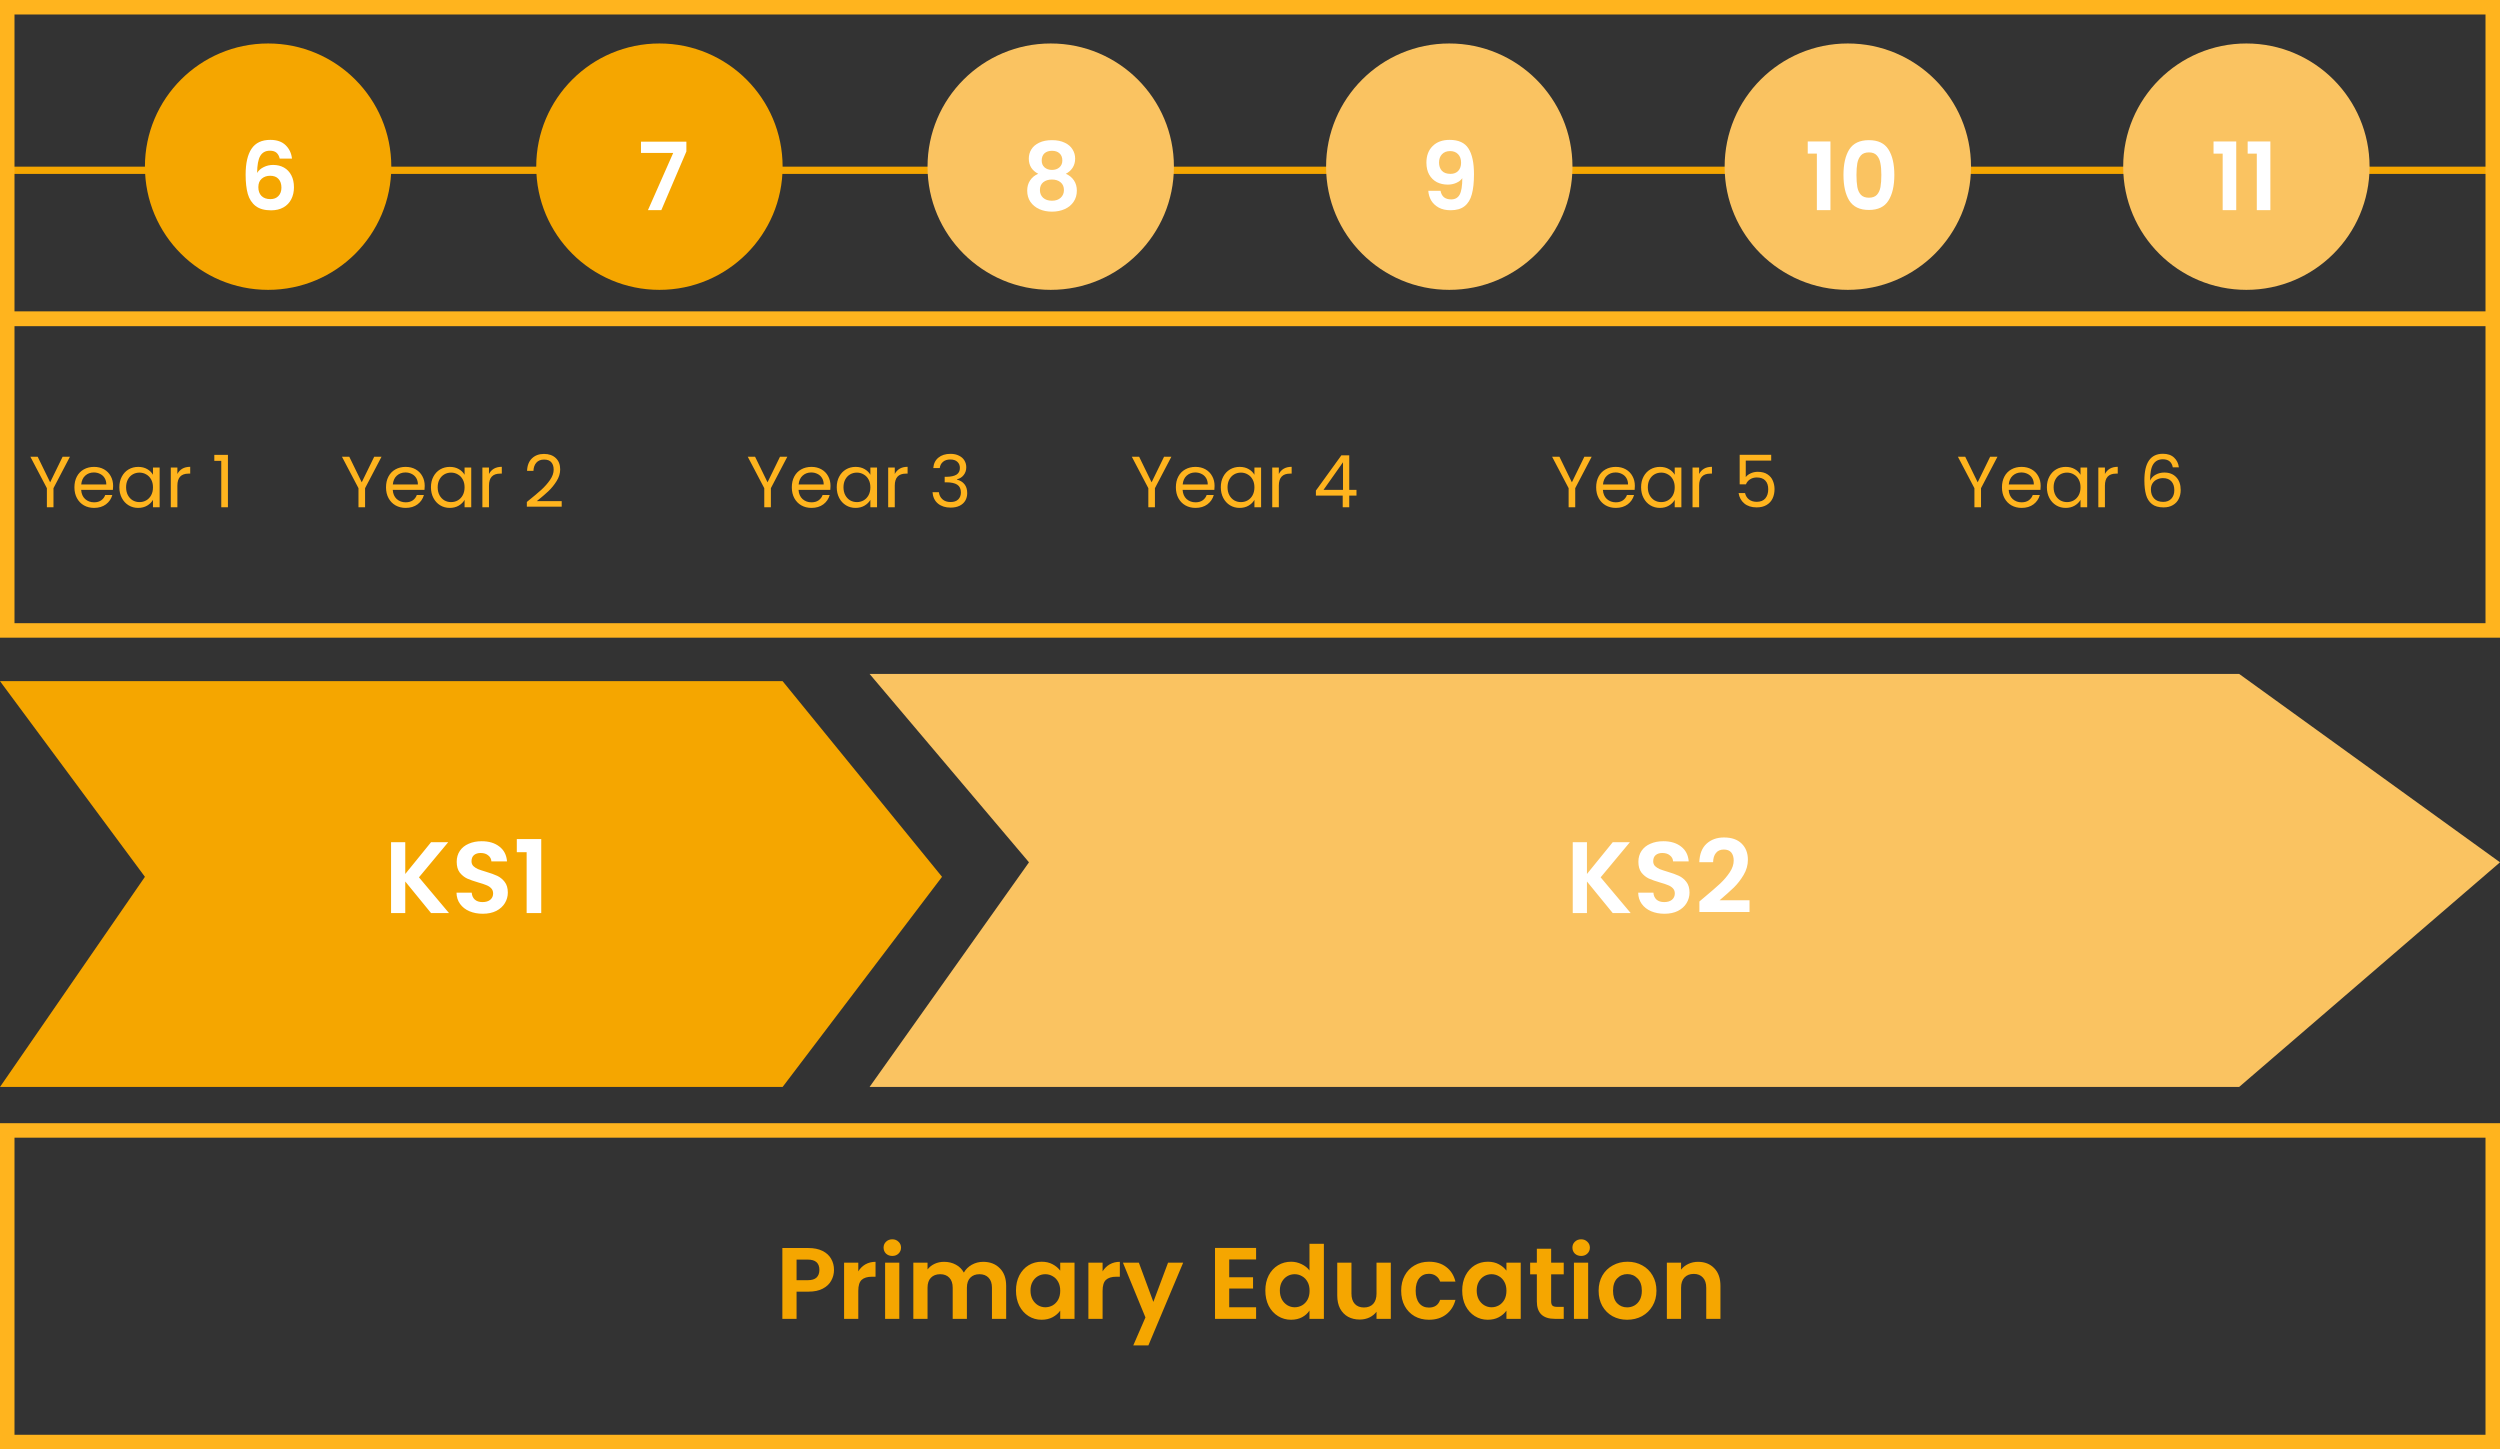 <svg width="345" height="200" viewBox="0 0 345 200" fill="none" xmlns="http://www.w3.org/2000/svg">
<rect x="0" y="0" width="345" height="200" fill="#333333" stroke="none"/>
<rect x="1" y="156" width="343" height="43" stroke="#FFB41E" stroke-width="2"/>
<path d="M108 94H0L20 121L0 150H108L130 121L108 94Z" fill="#F5A600"/>
<path d="M309 93H120L142 119L120 150H309L345 119L309 93Z" fill="#FAC361"/>
<path d="M115.092 175.252C115.092 175.775 114.966 176.265 114.714 176.722C114.471 177.179 114.084 177.548 113.552 177.828C113.029 178.108 112.367 178.248 111.564 178.248H109.926V182H107.966V172.228H111.564C112.32 172.228 112.964 172.359 113.496 172.62C114.028 172.881 114.425 173.241 114.686 173.698C114.957 174.155 115.092 174.673 115.092 175.252ZM111.48 176.666C112.021 176.666 112.423 176.545 112.684 176.302C112.945 176.05 113.076 175.7 113.076 175.252C113.076 174.3 112.544 173.824 111.48 173.824H109.926V176.666H111.48ZM118.444 175.448C118.696 175.037 119.022 174.715 119.424 174.482C119.834 174.249 120.301 174.132 120.824 174.132V176.19H120.306C119.69 176.19 119.223 176.335 118.906 176.624C118.598 176.913 118.444 177.417 118.444 178.136V182H116.484V174.244H118.444V175.448ZM123.138 173.32C122.792 173.32 122.503 173.213 122.27 172.998C122.046 172.774 121.934 172.499 121.934 172.172C121.934 171.845 122.046 171.575 122.27 171.36C122.503 171.136 122.792 171.024 123.138 171.024C123.483 171.024 123.768 171.136 123.992 171.36C124.225 171.575 124.342 171.845 124.342 172.172C124.342 172.499 124.225 172.774 123.992 172.998C123.768 173.213 123.483 173.32 123.138 173.32ZM124.104 174.244V182H122.144V174.244H124.104ZM135.672 174.132C136.624 174.132 137.39 174.426 137.968 175.014C138.556 175.593 138.85 176.405 138.85 177.45V182H136.89V177.716C136.89 177.109 136.736 176.647 136.428 176.33C136.12 176.003 135.7 175.84 135.168 175.84C134.636 175.84 134.212 176.003 133.894 176.33C133.586 176.647 133.432 177.109 133.432 177.716V182H131.472V177.716C131.472 177.109 131.318 176.647 131.01 176.33C130.702 176.003 130.282 175.84 129.75 175.84C129.209 175.84 128.78 176.003 128.462 176.33C128.154 176.647 128 177.109 128 177.716V182H126.04V174.244H128V175.182C128.252 174.855 128.574 174.599 128.966 174.412C129.368 174.225 129.806 174.132 130.282 174.132C130.889 174.132 131.43 174.263 131.906 174.524C132.382 174.776 132.751 175.14 133.012 175.616C133.264 175.168 133.628 174.809 134.104 174.538C134.59 174.267 135.112 174.132 135.672 174.132ZM140.206 178.094C140.206 177.31 140.36 176.615 140.668 176.008C140.985 175.401 141.41 174.935 141.942 174.608C142.483 174.281 143.085 174.118 143.748 174.118C144.327 174.118 144.831 174.235 145.26 174.468C145.699 174.701 146.049 174.995 146.31 175.35V174.244H148.284V182H146.31V180.866C146.058 181.23 145.708 181.533 145.26 181.776C144.821 182.009 144.313 182.126 143.734 182.126C143.081 182.126 142.483 181.958 141.942 181.622C141.41 181.286 140.985 180.815 140.668 180.208C140.36 179.592 140.206 178.887 140.206 178.094ZM146.31 178.122C146.31 177.646 146.217 177.24 146.03 176.904C145.843 176.559 145.591 176.297 145.274 176.12C144.957 175.933 144.616 175.84 144.252 175.84C143.888 175.84 143.552 175.929 143.244 176.106C142.936 176.283 142.684 176.545 142.488 176.89C142.301 177.226 142.208 177.627 142.208 178.094C142.208 178.561 142.301 178.971 142.488 179.326C142.684 179.671 142.936 179.937 143.244 180.124C143.561 180.311 143.897 180.404 144.252 180.404C144.616 180.404 144.957 180.315 145.274 180.138C145.591 179.951 145.843 179.69 146.03 179.354C146.217 179.009 146.31 178.598 146.31 178.122ZM152.158 175.448C152.41 175.037 152.737 174.715 153.138 174.482C153.549 174.249 154.016 174.132 154.538 174.132V176.19H154.02C153.404 176.19 152.938 176.335 152.62 176.624C152.312 176.913 152.158 177.417 152.158 178.136V182H150.198V174.244H152.158V175.448ZM163.279 174.244L158.477 185.668H156.391L158.071 181.804L154.963 174.244H157.161L159.163 179.662L161.193 174.244H163.279ZM169.631 173.81V176.26H172.921V177.814H169.631V180.404H173.341V182H167.671V172.214H173.341V173.81H169.631ZM174.618 178.094C174.618 177.31 174.772 176.615 175.08 176.008C175.398 175.401 175.827 174.935 176.368 174.608C176.91 174.281 177.512 174.118 178.174 174.118C178.678 174.118 179.159 174.23 179.616 174.454C180.074 174.669 180.438 174.958 180.708 175.322V171.64H182.696V182H180.708V180.852C180.466 181.235 180.125 181.543 179.686 181.776C179.248 182.009 178.739 182.126 178.16 182.126C177.507 182.126 176.91 181.958 176.368 181.622C175.827 181.286 175.398 180.815 175.08 180.208C174.772 179.592 174.618 178.887 174.618 178.094ZM180.722 178.122C180.722 177.646 180.629 177.24 180.442 176.904C180.256 176.559 180.004 176.297 179.686 176.12C179.369 175.933 179.028 175.84 178.664 175.84C178.3 175.84 177.964 175.929 177.656 176.106C177.348 176.283 177.096 176.545 176.9 176.89C176.714 177.226 176.62 177.627 176.62 178.094C176.62 178.561 176.714 178.971 176.9 179.326C177.096 179.671 177.348 179.937 177.656 180.124C177.974 180.311 178.31 180.404 178.664 180.404C179.028 180.404 179.369 180.315 179.686 180.138C180.004 179.951 180.256 179.69 180.442 179.354C180.629 179.009 180.722 178.598 180.722 178.122ZM191.933 174.244V182H189.959V181.02C189.707 181.356 189.375 181.622 188.965 181.818C188.563 182.005 188.125 182.098 187.649 182.098C187.042 182.098 186.505 181.972 186.039 181.72C185.572 181.459 185.203 181.081 184.933 180.586C184.671 180.082 184.541 179.485 184.541 178.794V174.244H186.501V178.514C186.501 179.13 186.655 179.606 186.963 179.942C187.271 180.269 187.691 180.432 188.223 180.432C188.764 180.432 189.189 180.269 189.497 179.942C189.805 179.606 189.959 179.13 189.959 178.514V174.244H191.933ZM193.362 178.122C193.362 177.319 193.526 176.619 193.852 176.022C194.179 175.415 194.632 174.949 195.21 174.622C195.789 174.286 196.452 174.118 197.198 174.118C198.16 174.118 198.953 174.361 199.578 174.846C200.213 175.322 200.638 175.994 200.852 176.862H198.738C198.626 176.526 198.435 176.265 198.164 176.078C197.903 175.882 197.576 175.784 197.184 175.784C196.624 175.784 196.181 175.989 195.854 176.4C195.528 176.801 195.364 177.375 195.364 178.122C195.364 178.859 195.528 179.433 195.854 179.844C196.181 180.245 196.624 180.446 197.184 180.446C197.978 180.446 198.496 180.091 198.738 179.382H200.852C200.638 180.222 200.213 180.889 199.578 181.384C198.944 181.879 198.15 182.126 197.198 182.126C196.452 182.126 195.789 181.963 195.21 181.636C194.632 181.3 194.179 180.833 193.852 180.236C193.526 179.629 193.362 178.925 193.362 178.122ZM201.784 178.094C201.784 177.31 201.938 176.615 202.246 176.008C202.564 175.401 202.988 174.935 203.52 174.608C204.062 174.281 204.664 174.118 205.326 174.118C205.905 174.118 206.409 174.235 206.838 174.468C207.277 174.701 207.627 174.995 207.888 175.35V174.244H209.862V182H207.888V180.866C207.636 181.23 207.286 181.533 206.838 181.776C206.4 182.009 205.891 182.126 205.312 182.126C204.659 182.126 204.062 181.958 203.52 181.622C202.988 181.286 202.564 180.815 202.246 180.208C201.938 179.592 201.784 178.887 201.784 178.094ZM207.888 178.122C207.888 177.646 207.795 177.24 207.608 176.904C207.422 176.559 207.17 176.297 206.852 176.12C206.535 175.933 206.194 175.84 205.83 175.84C205.466 175.84 205.13 175.929 204.822 176.106C204.514 176.283 204.262 176.545 204.066 176.89C203.88 177.226 203.786 177.627 203.786 178.094C203.786 178.561 203.88 178.971 204.066 179.326C204.262 179.671 204.514 179.937 204.822 180.124C205.14 180.311 205.476 180.404 205.83 180.404C206.194 180.404 206.535 180.315 206.852 180.138C207.17 179.951 207.422 179.69 207.608 179.354C207.795 179.009 207.888 178.598 207.888 178.122ZM214.059 175.854V179.606C214.059 179.867 214.119 180.059 214.241 180.18C214.371 180.292 214.586 180.348 214.885 180.348H215.795V182H214.563C212.911 182 212.085 181.197 212.085 179.592V175.854H211.161V174.244H212.085V172.326H214.059V174.244H215.795V175.854H214.059ZM218.198 173.32C217.853 173.32 217.564 173.213 217.33 172.998C217.106 172.774 216.994 172.499 216.994 172.172C216.994 171.845 217.106 171.575 217.33 171.36C217.564 171.136 217.853 171.024 218.198 171.024C218.544 171.024 218.828 171.136 219.052 171.36C219.286 171.575 219.402 171.845 219.402 172.172C219.402 172.499 219.286 172.774 219.052 172.998C218.828 173.213 218.544 173.32 218.198 173.32ZM219.164 174.244V182H217.204V174.244H219.164ZM224.545 182.126C223.798 182.126 223.126 181.963 222.529 181.636C221.931 181.3 221.46 180.829 221.115 180.222C220.779 179.615 220.611 178.915 220.611 178.122C220.611 177.329 220.783 176.629 221.129 176.022C221.483 175.415 221.964 174.949 222.571 174.622C223.177 174.286 223.854 174.118 224.601 174.118C225.347 174.118 226.024 174.286 226.631 174.622C227.237 174.949 227.713 175.415 228.059 176.022C228.413 176.629 228.591 177.329 228.591 178.122C228.591 178.915 228.409 179.615 228.045 180.222C227.69 180.829 227.205 181.3 226.589 181.636C225.982 181.963 225.301 182.126 224.545 182.126ZM224.545 180.418C224.899 180.418 225.231 180.334 225.539 180.166C225.856 179.989 226.108 179.727 226.295 179.382C226.481 179.037 226.575 178.617 226.575 178.122C226.575 177.385 226.379 176.82 225.987 176.428C225.604 176.027 225.133 175.826 224.573 175.826C224.013 175.826 223.541 176.027 223.159 176.428C222.785 176.82 222.599 177.385 222.599 178.122C222.599 178.859 222.781 179.429 223.145 179.83C223.518 180.222 223.985 180.418 224.545 180.418ZM234.327 174.132C235.251 174.132 235.997 174.426 236.567 175.014C237.136 175.593 237.421 176.405 237.421 177.45V182H235.461V177.716C235.461 177.1 235.307 176.629 234.999 176.302C234.691 175.966 234.271 175.798 233.739 175.798C233.197 175.798 232.768 175.966 232.451 176.302C232.143 176.629 231.989 177.1 231.989 177.716V182H230.029V174.244H231.989V175.21C232.25 174.874 232.581 174.613 232.983 174.426C233.393 174.23 233.841 174.132 234.327 174.132Z" fill="#F5A600"/>
<line x1="4.37114e-08" y1="23.5" x2="345" y2="23.5" stroke="#F5A600"/>
<circle cx="37" cy="23" r="17" fill="#F5A600"/>
<circle cx="91" cy="23" r="17" fill="#F5A600"/>
<circle cx="145" cy="23" r="17" fill="#FAC361"/>
<circle cx="200" cy="23" r="17" fill="#FAC361"/>
<circle cx="255" cy="23" r="17" fill="#FAC361"/>
<circle cx="310" cy="23" r="17" fill="#FAC361"/>
<path d="M59.482 126L55.926 121.646V126H53.966V116.228H55.926V120.61L59.482 116.228H61.848L57.816 121.072L61.96 126H59.482ZM66.623 126.098C65.942 126.098 65.326 125.981 64.775 125.748C64.234 125.515 63.804 125.179 63.487 124.74C63.17 124.301 63.007 123.783 62.997 123.186H65.097C65.125 123.587 65.265 123.905 65.517 124.138C65.778 124.371 66.133 124.488 66.581 124.488C67.038 124.488 67.398 124.381 67.659 124.166C67.921 123.942 68.051 123.653 68.051 123.298C68.051 123.009 67.963 122.771 67.785 122.584C67.608 122.397 67.384 122.253 67.113 122.15C66.852 122.038 66.488 121.917 66.021 121.786C65.386 121.599 64.868 121.417 64.467 121.24C64.075 121.053 63.734 120.778 63.445 120.414C63.165 120.041 63.025 119.546 63.025 118.93C63.025 118.351 63.17 117.847 63.459 117.418C63.748 116.989 64.154 116.662 64.677 116.438C65.2 116.205 65.797 116.088 66.469 116.088C67.477 116.088 68.294 116.335 68.919 116.83C69.554 117.315 69.904 117.997 69.969 118.874H67.813C67.794 118.538 67.65 118.263 67.379 118.048C67.118 117.824 66.768 117.712 66.329 117.712C65.947 117.712 65.638 117.81 65.405 118.006C65.181 118.202 65.069 118.487 65.069 118.86C65.069 119.121 65.153 119.341 65.321 119.518C65.499 119.686 65.713 119.826 65.965 119.938C66.227 120.041 66.591 120.162 67.057 120.302C67.692 120.489 68.21 120.675 68.611 120.862C69.013 121.049 69.358 121.329 69.647 121.702C69.936 122.075 70.081 122.565 70.081 123.172C70.081 123.695 69.946 124.18 69.675 124.628C69.404 125.076 69.008 125.435 68.485 125.706C67.963 125.967 67.342 126.098 66.623 126.098ZM71.319 117.6V115.794H74.692V126H72.677V117.6H71.319Z" fill="white"/>
<path d="M52.65 63.03L50.38 67.37V70H49.47V67.37L47.19 63.03H48.2L49.92 66.56L51.64 63.03H52.65ZM58.61 67.05C58.61 67.223 58.6 67.407 58.58 67.6H54.2C54.233 68.14 54.416 68.563 54.75 68.87C55.09 69.17 55.5 69.32 55.98 69.32C56.373 69.32 56.7 69.23 56.96 69.05C57.227 68.863 57.413 68.617 57.52 68.31H58.5C58.353 68.837 58.06 69.267 57.62 69.6C57.18 69.927 56.633 70.09 55.98 70.09C55.46 70.09 54.993 69.973 54.58 69.74C54.173 69.507 53.853 69.177 53.62 68.75C53.386 68.317 53.27 67.817 53.27 67.25C53.27 66.683 53.383 66.187 53.61 65.76C53.837 65.333 54.153 65.007 54.56 64.78C54.973 64.547 55.447 64.43 55.98 64.43C56.5 64.43 56.96 64.543 57.36 64.77C57.76 64.997 58.066 65.31 58.28 65.71C58.5 66.103 58.61 66.55 58.61 67.05ZM57.67 66.86C57.67 66.513 57.593 66.217 57.44 65.97C57.286 65.717 57.077 65.527 56.81 65.4C56.55 65.267 56.26 65.2 55.94 65.2C55.48 65.2 55.087 65.347 54.76 65.64C54.44 65.933 54.257 66.34 54.21 66.86H57.67ZM59.471 67.24C59.471 66.68 59.584 66.19 59.811 65.77C60.038 65.343 60.348 65.013 60.741 64.78C61.141 64.547 61.584 64.43 62.071 64.43C62.551 64.43 62.968 64.533 63.321 64.74C63.674 64.947 63.938 65.207 64.111 65.52V64.52H65.031V70H64.111V68.98C63.931 69.3 63.661 69.567 63.301 69.78C62.948 69.987 62.534 70.09 62.061 70.09C61.574 70.09 61.134 69.97 60.741 69.73C60.348 69.49 60.038 69.153 59.811 68.72C59.584 68.287 59.471 67.793 59.471 67.24ZM64.111 67.25C64.111 66.837 64.028 66.477 63.861 66.17C63.694 65.863 63.468 65.63 63.181 65.47C62.901 65.303 62.591 65.22 62.251 65.22C61.911 65.22 61.601 65.3 61.321 65.46C61.041 65.62 60.818 65.853 60.651 66.16C60.484 66.467 60.401 66.827 60.401 67.24C60.401 67.66 60.484 68.027 60.651 68.34C60.818 68.647 61.041 68.883 61.321 69.05C61.601 69.21 61.911 69.29 62.251 69.29C62.591 69.29 62.901 69.21 63.181 69.05C63.468 68.883 63.694 68.647 63.861 68.34C64.028 68.027 64.111 67.663 64.111 67.25ZM67.479 65.41C67.639 65.097 67.865 64.853 68.159 64.68C68.459 64.507 68.822 64.42 69.249 64.42V65.36H69.009C67.989 65.36 67.479 65.913 67.479 67.02V70H66.569V64.52H67.479V65.41ZM72.705 69.27C73.552 68.59 74.215 68.033 74.695 67.6C75.175 67.16 75.579 66.703 75.905 66.23C76.239 65.75 76.405 65.28 76.405 64.82C76.405 64.387 76.299 64.047 76.085 63.8C75.879 63.547 75.542 63.42 75.075 63.42C74.622 63.42 74.269 63.563 74.015 63.85C73.769 64.13 73.635 64.507 73.615 64.98H72.735C72.762 64.233 72.989 63.657 73.415 63.25C73.842 62.843 74.392 62.64 75.065 62.64C75.752 62.64 76.295 62.83 76.695 63.21C77.102 63.59 77.305 64.113 77.305 64.78C77.305 65.333 77.139 65.873 76.805 66.4C76.479 66.92 76.105 67.38 75.685 67.78C75.265 68.173 74.729 68.633 74.075 69.16H77.515V69.92H72.705V69.27Z" fill="#FFB41E"/>
<path d="M9.65 63.03L7.38 67.37V70H6.47V67.37L4.19 63.03H5.2L6.92 66.56L8.64 63.03H9.65ZM15.61 67.05C15.61 67.223 15.6 67.407 15.58 67.6H11.2C11.233 68.14 11.416 68.563 11.75 68.87C12.09 69.17 12.5 69.32 12.98 69.32C13.373 69.32 13.7 69.23 13.96 69.05C14.226 68.863 14.413 68.617 14.52 68.31H15.5C15.353 68.837 15.06 69.267 14.62 69.6C14.18 69.927 13.633 70.09 12.98 70.09C12.46 70.09 11.993 69.973 11.58 69.74C11.173 69.507 10.853 69.177 10.62 68.75C10.386 68.317 10.27 67.817 10.27 67.25C10.27 66.683 10.383 66.187 10.61 65.76C10.836 65.333 11.153 65.007 11.56 64.78C11.973 64.547 12.447 64.43 12.98 64.43C13.5 64.43 13.96 64.543 14.36 64.77C14.76 64.997 15.066 65.31 15.28 65.71C15.5 66.103 15.61 66.55 15.61 67.05ZM14.67 66.86C14.67 66.513 14.593 66.217 14.44 65.97C14.287 65.717 14.076 65.527 13.81 65.4C13.55 65.267 13.26 65.2 12.94 65.2C12.48 65.2 12.086 65.347 11.76 65.64C11.44 65.933 11.257 66.34 11.21 66.86H14.67ZM16.471 67.24C16.471 66.68 16.584 66.19 16.811 65.77C17.038 65.343 17.348 65.013 17.741 64.78C18.141 64.547 18.584 64.43 19.071 64.43C19.551 64.43 19.968 64.533 20.321 64.74C20.674 64.947 20.938 65.207 21.111 65.52V64.52H22.031V70H21.111V68.98C20.931 69.3 20.661 69.567 20.301 69.78C19.948 69.987 19.534 70.09 19.061 70.09C18.574 70.09 18.134 69.97 17.741 69.73C17.348 69.49 17.038 69.153 16.811 68.72C16.584 68.287 16.471 67.793 16.471 67.24ZM21.111 67.25C21.111 66.837 21.028 66.477 20.861 66.17C20.694 65.863 20.468 65.63 20.181 65.47C19.901 65.303 19.591 65.22 19.251 65.22C18.911 65.22 18.601 65.3 18.321 65.46C18.041 65.62 17.818 65.853 17.651 66.16C17.484 66.467 17.401 66.827 17.401 67.24C17.401 67.66 17.484 68.027 17.651 68.34C17.818 68.647 18.041 68.883 18.321 69.05C18.601 69.21 18.911 69.29 19.251 69.29C19.591 69.29 19.901 69.21 20.181 69.05C20.468 68.883 20.694 68.647 20.861 68.34C21.028 68.027 21.111 67.663 21.111 67.25ZM24.479 65.41C24.639 65.097 24.866 64.853 25.159 64.68C25.459 64.507 25.822 64.42 26.249 64.42V65.36H26.009C24.989 65.36 24.479 65.913 24.479 67.02V70H23.569V64.52H24.479V65.41ZM29.575 63.6V62.77H31.455V70H30.535V63.6H29.575Z" fill="#FFB41E"/>
<path d="M108.65 63.03L106.38 67.37V70H105.47V67.37L103.19 63.03H104.2L105.92 66.56L107.64 63.03H108.65ZM114.61 67.05C114.61 67.223 114.6 67.407 114.58 67.6H110.2C110.233 68.14 110.417 68.563 110.75 68.87C111.09 69.17 111.5 69.32 111.98 69.32C112.373 69.32 112.7 69.23 112.96 69.05C113.227 68.863 113.413 68.617 113.52 68.31H114.5C114.353 68.837 114.06 69.267 113.62 69.6C113.18 69.927 112.633 70.09 111.98 70.09C111.46 70.09 110.993 69.973 110.58 69.74C110.173 69.507 109.853 69.177 109.62 68.75C109.387 68.317 109.27 67.817 109.27 67.25C109.27 66.683 109.383 66.187 109.61 65.76C109.837 65.333 110.153 65.007 110.56 64.78C110.973 64.547 111.447 64.43 111.98 64.43C112.5 64.43 112.96 64.543 113.36 64.77C113.76 64.997 114.067 65.31 114.28 65.71C114.5 66.103 114.61 66.55 114.61 67.05ZM113.67 66.86C113.67 66.513 113.593 66.217 113.44 65.97C113.287 65.717 113.077 65.527 112.81 65.4C112.55 65.267 112.26 65.2 111.94 65.2C111.48 65.2 111.087 65.347 110.76 65.64C110.44 65.933 110.257 66.34 110.21 66.86H113.67ZM115.471 67.24C115.471 66.68 115.584 66.19 115.811 65.77C116.038 65.343 116.348 65.013 116.741 64.78C117.141 64.547 117.584 64.43 118.071 64.43C118.551 64.43 118.968 64.533 119.321 64.74C119.674 64.947 119.938 65.207 120.111 65.52V64.52H121.031V70H120.111V68.98C119.931 69.3 119.661 69.567 119.301 69.78C118.948 69.987 118.534 70.09 118.061 70.09C117.574 70.09 117.134 69.97 116.741 69.73C116.348 69.49 116.038 69.153 115.811 68.72C115.584 68.287 115.471 67.793 115.471 67.24ZM120.111 67.25C120.111 66.837 120.028 66.477 119.861 66.17C119.694 65.863 119.468 65.63 119.181 65.47C118.901 65.303 118.591 65.22 118.251 65.22C117.911 65.22 117.601 65.3 117.321 65.46C117.041 65.62 116.818 65.853 116.651 66.16C116.484 66.467 116.401 66.827 116.401 67.24C116.401 67.66 116.484 68.027 116.651 68.34C116.818 68.647 117.041 68.883 117.321 69.05C117.601 69.21 117.911 69.29 118.251 69.29C118.591 69.29 118.901 69.21 119.181 69.05C119.468 68.883 119.694 68.647 119.861 68.34C120.028 68.027 120.111 67.663 120.111 67.25ZM123.479 65.41C123.639 65.097 123.865 64.853 124.159 64.68C124.459 64.507 124.822 64.42 125.249 64.42V65.36H125.009C123.989 65.36 123.479 65.913 123.479 67.02V70H122.569V64.52H123.479V65.41ZM128.795 64.59C128.842 63.977 129.079 63.497 129.505 63.15C129.932 62.803 130.485 62.63 131.165 62.63C131.619 62.63 132.009 62.713 132.335 62.88C132.669 63.04 132.919 63.26 133.085 63.54C133.259 63.82 133.345 64.137 133.345 64.49C133.345 64.903 133.225 65.26 132.985 65.56C132.752 65.86 132.445 66.053 132.065 66.14V66.19C132.499 66.297 132.842 66.507 133.095 66.82C133.349 67.133 133.475 67.543 133.475 68.05C133.475 68.43 133.389 68.773 133.215 69.08C133.042 69.38 132.782 69.617 132.435 69.79C132.089 69.963 131.672 70.05 131.185 70.05C130.479 70.05 129.899 69.867 129.445 69.5C128.992 69.127 128.739 68.6 128.685 67.92H129.565C129.612 68.32 129.775 68.647 130.055 68.9C130.335 69.153 130.709 69.28 131.175 69.28C131.642 69.28 131.995 69.16 132.235 68.92C132.482 68.673 132.605 68.357 132.605 67.97C132.605 67.47 132.439 67.11 132.105 66.89C131.772 66.67 131.269 66.56 130.595 66.56H130.365V65.8H130.605C131.219 65.793 131.682 65.693 131.995 65.5C132.309 65.3 132.465 64.993 132.465 64.58C132.465 64.227 132.349 63.943 132.115 63.73C131.889 63.517 131.562 63.41 131.135 63.41C130.722 63.41 130.389 63.517 130.135 63.73C129.882 63.943 129.732 64.23 129.685 64.59H128.795Z" fill="#FFB41E"/>
<path d="M161.65 63.03L159.38 67.37V70H158.47V67.37L156.19 63.03H157.2L158.92 66.56L160.64 63.03H161.65ZM167.61 67.05C167.61 67.223 167.6 67.407 167.58 67.6H163.2C163.233 68.14 163.417 68.563 163.75 68.87C164.09 69.17 164.5 69.32 164.98 69.32C165.373 69.32 165.7 69.23 165.96 69.05C166.227 68.863 166.413 68.617 166.52 68.31H167.5C167.353 68.837 167.06 69.267 166.62 69.6C166.18 69.927 165.633 70.09 164.98 70.09C164.46 70.09 163.993 69.973 163.58 69.74C163.173 69.507 162.853 69.177 162.62 68.75C162.387 68.317 162.27 67.817 162.27 67.25C162.27 66.683 162.383 66.187 162.61 65.76C162.837 65.333 163.153 65.007 163.56 64.78C163.973 64.547 164.447 64.43 164.98 64.43C165.5 64.43 165.96 64.543 166.36 64.77C166.76 64.997 167.067 65.31 167.28 65.71C167.5 66.103 167.61 66.55 167.61 67.05ZM166.67 66.86C166.67 66.513 166.593 66.217 166.44 65.97C166.287 65.717 166.077 65.527 165.81 65.4C165.55 65.267 165.26 65.2 164.94 65.2C164.48 65.2 164.087 65.347 163.76 65.64C163.44 65.933 163.257 66.34 163.21 66.86H166.67ZM168.471 67.24C168.471 66.68 168.584 66.19 168.811 65.77C169.038 65.343 169.348 65.013 169.741 64.78C170.141 64.547 170.584 64.43 171.071 64.43C171.551 64.43 171.968 64.533 172.321 64.74C172.674 64.947 172.938 65.207 173.111 65.52V64.52H174.031V70H173.111V68.98C172.931 69.3 172.661 69.567 172.301 69.78C171.948 69.987 171.534 70.09 171.061 70.09C170.574 70.09 170.134 69.97 169.741 69.73C169.348 69.49 169.038 69.153 168.811 68.72C168.584 68.287 168.471 67.793 168.471 67.24ZM173.111 67.25C173.111 66.837 173.028 66.477 172.861 66.17C172.694 65.863 172.468 65.63 172.181 65.47C171.901 65.303 171.591 65.22 171.251 65.22C170.911 65.22 170.601 65.3 170.321 65.46C170.041 65.62 169.818 65.853 169.651 66.16C169.484 66.467 169.401 66.827 169.401 67.24C169.401 67.66 169.484 68.027 169.651 68.34C169.818 68.647 170.041 68.883 170.321 69.05C170.601 69.21 170.911 69.29 171.251 69.29C171.591 69.29 171.901 69.21 172.181 69.05C172.468 68.883 172.694 68.647 172.861 68.34C173.028 68.027 173.111 67.663 173.111 67.25ZM176.479 65.41C176.639 65.097 176.865 64.853 177.159 64.68C177.459 64.507 177.822 64.42 178.249 64.42V65.36H178.009C176.989 65.36 176.479 65.913 176.479 67.02V70H175.569V64.52H176.479V65.41ZM181.595 68.39V67.7L185.105 62.84H186.195V67.6H187.195V68.39H186.195V70H185.295V68.39H181.595ZM185.335 63.79L182.645 67.6H185.335V63.79Z" fill="#FFB41E"/>
<path d="M219.65 63.03L217.38 67.37V70H216.47V67.37L214.19 63.03H215.2L216.92 66.56L218.64 63.03H219.65ZM225.61 67.05C225.61 67.223 225.6 67.407 225.58 67.6H221.2C221.233 68.14 221.417 68.563 221.75 68.87C222.09 69.17 222.5 69.32 222.98 69.32C223.373 69.32 223.7 69.23 223.96 69.05C224.227 68.863 224.413 68.617 224.52 68.31H225.5C225.353 68.837 225.06 69.267 224.62 69.6C224.18 69.927 223.633 70.09 222.98 70.09C222.46 70.09 221.993 69.973 221.58 69.74C221.173 69.507 220.853 69.177 220.62 68.75C220.387 68.317 220.27 67.817 220.27 67.25C220.27 66.683 220.383 66.187 220.61 65.76C220.837 65.333 221.153 65.007 221.56 64.78C221.973 64.547 222.447 64.43 222.98 64.43C223.5 64.43 223.96 64.543 224.36 64.77C224.76 64.997 225.067 65.31 225.28 65.71C225.5 66.103 225.61 66.55 225.61 67.05ZM224.67 66.86C224.67 66.513 224.593 66.217 224.44 65.97C224.287 65.717 224.077 65.527 223.81 65.4C223.55 65.267 223.26 65.2 222.94 65.2C222.48 65.2 222.087 65.347 221.76 65.64C221.44 65.933 221.257 66.34 221.21 66.86H224.67ZM226.471 67.24C226.471 66.68 226.584 66.19 226.811 65.77C227.038 65.343 227.348 65.013 227.741 64.78C228.141 64.547 228.584 64.43 229.071 64.43C229.551 64.43 229.968 64.533 230.321 64.74C230.674 64.947 230.938 65.207 231.111 65.52V64.52H232.031V70H231.111V68.98C230.931 69.3 230.661 69.567 230.301 69.78C229.948 69.987 229.534 70.09 229.061 70.09C228.574 70.09 228.134 69.97 227.741 69.73C227.348 69.49 227.038 69.153 226.811 68.72C226.584 68.287 226.471 67.793 226.471 67.24ZM231.111 67.25C231.111 66.837 231.028 66.477 230.861 66.17C230.694 65.863 230.468 65.63 230.181 65.47C229.901 65.303 229.591 65.22 229.251 65.22C228.911 65.22 228.601 65.3 228.321 65.46C228.041 65.62 227.818 65.853 227.651 66.16C227.484 66.467 227.401 66.827 227.401 67.24C227.401 67.66 227.484 68.027 227.651 68.34C227.818 68.647 228.041 68.883 228.321 69.05C228.601 69.21 228.911 69.29 229.251 69.29C229.591 69.29 229.901 69.21 230.181 69.05C230.468 68.883 230.694 68.647 230.861 68.34C231.028 68.027 231.111 67.663 231.111 67.25ZM234.479 65.41C234.639 65.097 234.865 64.853 235.159 64.68C235.459 64.507 235.822 64.42 236.249 64.42V65.36H236.009C234.989 65.36 234.479 65.913 234.479 67.02V70H233.569V64.52H234.479V65.41ZM244.425 63.56H240.915V65.84C241.069 65.627 241.295 65.453 241.595 65.32C241.895 65.18 242.219 65.11 242.565 65.11C243.119 65.11 243.569 65.227 243.915 65.46C244.262 65.687 244.509 65.983 244.655 66.35C244.809 66.71 244.885 67.093 244.885 67.5C244.885 67.98 244.795 68.41 244.615 68.79C244.435 69.17 244.159 69.47 243.785 69.69C243.419 69.91 242.962 70.02 242.415 70.02C241.715 70.02 241.149 69.84 240.715 69.48C240.282 69.12 240.019 68.64 239.925 68.04H240.815C240.902 68.42 241.085 68.717 241.365 68.93C241.645 69.143 241.999 69.25 242.425 69.25C242.952 69.25 243.349 69.093 243.615 68.78C243.882 68.46 244.015 68.04 244.015 67.52C244.015 67 243.882 66.6 243.615 66.32C243.349 66.033 242.955 65.89 242.435 65.89C242.082 65.89 241.772 65.977 241.505 66.15C241.245 66.317 241.055 66.547 240.935 66.84H240.075V62.76H244.425V63.56Z" fill="#FFB41E"/>
<path d="M275.65 63.03L273.38 67.37V70H272.47V67.37L270.19 63.03H271.2L272.92 66.56L274.64 63.03H275.65ZM281.61 67.05C281.61 67.223 281.6 67.407 281.58 67.6H277.2C277.233 68.14 277.417 68.563 277.75 68.87C278.09 69.17 278.5 69.32 278.98 69.32C279.373 69.32 279.7 69.23 279.96 69.05C280.227 68.863 280.413 68.617 280.52 68.31H281.5C281.353 68.837 281.06 69.267 280.62 69.6C280.18 69.927 279.633 70.09 278.98 70.09C278.46 70.09 277.993 69.973 277.58 69.74C277.173 69.507 276.853 69.177 276.62 68.75C276.387 68.317 276.27 67.817 276.27 67.25C276.27 66.683 276.383 66.187 276.61 65.76C276.837 65.333 277.153 65.007 277.56 64.78C277.973 64.547 278.447 64.43 278.98 64.43C279.5 64.43 279.96 64.543 280.36 64.77C280.76 64.997 281.067 65.31 281.28 65.71C281.5 66.103 281.61 66.55 281.61 67.05ZM280.67 66.86C280.67 66.513 280.593 66.217 280.44 65.97C280.287 65.717 280.077 65.527 279.81 65.4C279.55 65.267 279.26 65.2 278.94 65.2C278.48 65.2 278.087 65.347 277.76 65.64C277.44 65.933 277.257 66.34 277.21 66.86H280.67ZM282.471 67.24C282.471 66.68 282.584 66.19 282.811 65.77C283.038 65.343 283.348 65.013 283.741 64.78C284.141 64.547 284.584 64.43 285.071 64.43C285.551 64.43 285.968 64.533 286.321 64.74C286.674 64.947 286.938 65.207 287.111 65.52V64.52H288.031V70H287.111V68.98C286.931 69.3 286.661 69.567 286.301 69.78C285.948 69.987 285.534 70.09 285.061 70.09C284.574 70.09 284.134 69.97 283.741 69.73C283.348 69.49 283.038 69.153 282.811 68.72C282.584 68.287 282.471 67.793 282.471 67.24ZM287.111 67.25C287.111 66.837 287.028 66.477 286.861 66.17C286.694 65.863 286.468 65.63 286.181 65.47C285.901 65.303 285.591 65.22 285.251 65.22C284.911 65.22 284.601 65.3 284.321 65.46C284.041 65.62 283.818 65.853 283.651 66.16C283.484 66.467 283.401 66.827 283.401 67.24C283.401 67.66 283.484 68.027 283.651 68.34C283.818 68.647 284.041 68.883 284.321 69.05C284.601 69.21 284.911 69.29 285.251 69.29C285.591 69.29 285.901 69.21 286.181 69.05C286.468 68.883 286.694 68.647 286.861 68.34C287.028 68.027 287.111 67.663 287.111 67.25ZM290.479 65.41C290.639 65.097 290.865 64.853 291.159 64.68C291.459 64.507 291.822 64.42 292.249 64.42V65.36H292.009C290.989 65.36 290.479 65.913 290.479 67.02V70H289.569V64.52H290.479V65.41ZM299.845 64.49C299.699 63.75 299.242 63.38 298.475 63.38C297.882 63.38 297.439 63.61 297.145 64.07C296.852 64.523 296.709 65.273 296.715 66.32C296.869 65.973 297.122 65.703 297.475 65.51C297.835 65.31 298.235 65.21 298.675 65.21C299.362 65.21 299.909 65.423 300.315 65.85C300.729 66.277 300.935 66.867 300.935 67.62C300.935 68.073 300.845 68.48 300.665 68.84C300.492 69.2 300.225 69.487 299.865 69.7C299.512 69.913 299.082 70.02 298.575 70.02C297.889 70.02 297.352 69.867 296.965 69.56C296.579 69.253 296.309 68.83 296.155 68.29C296.002 67.75 295.925 67.083 295.925 66.29C295.925 63.843 296.779 62.62 298.485 62.62C299.139 62.62 299.652 62.797 300.025 63.15C300.399 63.503 300.619 63.95 300.685 64.49H299.845ZM298.485 65.98C298.199 65.98 297.929 66.04 297.675 66.16C297.422 66.273 297.215 66.45 297.055 66.69C296.902 66.923 296.825 67.21 296.825 67.55C296.825 68.057 296.972 68.47 297.265 68.79C297.559 69.103 297.979 69.26 298.525 69.26C298.992 69.26 299.362 69.117 299.635 68.83C299.915 68.537 300.055 68.143 300.055 67.65C300.055 67.13 299.922 66.723 299.655 66.43C299.389 66.13 298.999 65.98 298.485 65.98Z" fill="#FFB41E"/>
<path d="M38.603 21.889C38.516 21.525 38.365 21.252 38.148 21.07C37.94 20.888 37.637 20.797 37.238 20.797C36.64 20.797 36.198 21.04 35.912 21.525C35.635 22.002 35.492 22.782 35.483 23.865C35.691 23.518 35.994 23.25 36.393 23.059C36.792 22.86 37.225 22.76 37.693 22.76C38.256 22.76 38.755 22.881 39.188 23.124C39.621 23.367 39.959 23.722 40.202 24.19C40.445 24.649 40.566 25.204 40.566 25.854C40.566 26.469 40.44 27.02 40.189 27.505C39.946 27.982 39.587 28.354 39.11 28.623C38.633 28.892 38.066 29.026 37.407 29.026C36.506 29.026 35.795 28.827 35.275 28.428C34.764 28.029 34.404 27.475 34.196 26.764C33.997 26.045 33.897 25.161 33.897 24.112C33.897 22.526 34.17 21.33 34.716 20.524C35.262 19.709 36.124 19.302 37.303 19.302C38.213 19.302 38.919 19.549 39.422 20.043C39.925 20.537 40.215 21.152 40.293 21.889H38.603ZM37.277 24.255C36.818 24.255 36.432 24.389 36.12 24.658C35.808 24.927 35.652 25.317 35.652 25.828C35.652 26.339 35.795 26.742 36.081 27.037C36.376 27.332 36.787 27.479 37.316 27.479C37.784 27.479 38.152 27.336 38.421 27.05C38.698 26.764 38.837 26.378 38.837 25.893C38.837 25.39 38.703 24.992 38.434 24.697C38.174 24.402 37.788 24.255 37.277 24.255Z" fill="white"/>
<path d="M94.721 20.901L91.263 29H89.417L92.901 21.109H88.455V19.549H94.721V20.901Z" fill="white"/>
<path d="M143.275 23.982C142.408 23.531 141.975 22.834 141.975 21.889C141.975 21.421 142.092 20.996 142.326 20.615C142.569 20.225 142.928 19.917 143.405 19.692C143.89 19.458 144.48 19.341 145.173 19.341C145.866 19.341 146.451 19.458 146.928 19.692C147.413 19.917 147.773 20.225 148.007 20.615C148.25 20.996 148.371 21.421 148.371 21.889C148.371 22.366 148.254 22.786 148.02 23.15C147.786 23.505 147.474 23.783 147.084 23.982C147.561 24.19 147.933 24.493 148.202 24.892C148.471 25.291 148.605 25.763 148.605 26.309C148.605 26.898 148.453 27.414 148.15 27.856C147.855 28.289 147.448 28.623 146.928 28.857C146.408 29.091 145.823 29.208 145.173 29.208C144.523 29.208 143.938 29.091 143.418 28.857C142.907 28.623 142.499 28.289 142.196 27.856C141.901 27.414 141.754 26.898 141.754 26.309C141.754 25.763 141.888 25.291 142.157 24.892C142.426 24.485 142.798 24.181 143.275 23.982ZM146.603 22.149C146.603 21.724 146.473 21.395 146.213 21.161C145.962 20.927 145.615 20.81 145.173 20.81C144.74 20.81 144.393 20.927 144.133 21.161C143.882 21.395 143.756 21.729 143.756 22.162C143.756 22.552 143.886 22.864 144.146 23.098C144.415 23.332 144.757 23.449 145.173 23.449C145.589 23.449 145.931 23.332 146.2 23.098C146.469 22.855 146.603 22.539 146.603 22.149ZM145.173 24.775C144.679 24.775 144.276 24.901 143.964 25.152C143.661 25.403 143.509 25.763 143.509 26.231C143.509 26.664 143.656 27.02 143.951 27.297C144.254 27.566 144.662 27.7 145.173 27.7C145.684 27.7 146.087 27.561 146.382 27.284C146.677 27.007 146.824 26.656 146.824 26.231C146.824 25.772 146.672 25.416 146.369 25.165C146.066 24.905 145.667 24.775 145.173 24.775Z" fill="white"/>
<path d="M198.795 26.335C198.864 26.716 199.02 27.011 199.263 27.219C199.514 27.418 199.848 27.518 200.264 27.518C200.801 27.518 201.191 27.297 201.434 26.855C201.677 26.404 201.798 25.65 201.798 24.593C201.599 24.87 201.317 25.087 200.953 25.243C200.598 25.399 200.212 25.477 199.796 25.477C199.241 25.477 198.739 25.364 198.288 25.139C197.846 24.905 197.495 24.563 197.235 24.112C196.975 23.653 196.845 23.098 196.845 22.448C196.845 21.486 197.131 20.723 197.703 20.16C198.275 19.588 199.055 19.302 200.043 19.302C201.274 19.302 202.14 19.696 202.643 20.485C203.154 21.274 203.41 22.461 203.41 24.047C203.41 25.174 203.31 26.097 203.111 26.816C202.92 27.535 202.587 28.081 202.11 28.454C201.642 28.827 201.001 29.013 200.186 29.013C199.545 29.013 198.999 28.892 198.548 28.649C198.097 28.398 197.751 28.073 197.508 27.674C197.274 27.267 197.14 26.82 197.105 26.335H198.795ZM200.173 23.995C200.624 23.995 200.979 23.856 201.239 23.579C201.499 23.302 201.629 22.929 201.629 22.461C201.629 21.95 201.49 21.555 201.213 21.278C200.944 20.992 200.576 20.849 200.108 20.849C199.64 20.849 199.267 20.996 198.99 21.291C198.721 21.577 198.587 21.958 198.587 22.435C198.587 22.894 198.717 23.271 198.977 23.566C199.246 23.852 199.644 23.995 200.173 23.995Z" fill="white"/>
<path d="M249.468 21.2V19.523H252.601V29H250.729V21.2H249.468ZM254.399 24.138C254.399 22.639 254.668 21.464 255.205 20.615C255.751 19.766 256.652 19.341 257.909 19.341C259.166 19.341 260.063 19.766 260.6 20.615C261.146 21.464 261.419 22.639 261.419 24.138C261.419 25.646 261.146 26.829 260.6 27.687C260.063 28.545 259.166 28.974 257.909 28.974C256.652 28.974 255.751 28.545 255.205 27.687C254.668 26.829 254.399 25.646 254.399 24.138ZM259.625 24.138C259.625 23.497 259.582 22.959 259.495 22.526C259.417 22.084 259.252 21.724 259.001 21.447C258.758 21.17 258.394 21.031 257.909 21.031C257.424 21.031 257.055 21.17 256.804 21.447C256.561 21.724 256.397 22.084 256.31 22.526C256.232 22.959 256.193 23.497 256.193 24.138C256.193 24.797 256.232 25.351 256.31 25.802C256.388 26.244 256.553 26.604 256.804 26.881C257.055 27.15 257.424 27.284 257.909 27.284C258.394 27.284 258.763 27.15 259.014 26.881C259.265 26.604 259.43 26.244 259.508 25.802C259.586 25.351 259.625 24.797 259.625 24.138Z" fill="white"/>
<path d="M305.468 21.2V19.523H308.601V29H306.729V21.2H305.468ZM310.178 21.2V19.523H313.311V29H311.439V21.2H310.178Z" fill="white"/>
<path d="M222.555 126L218.999 121.646V126H217.039V116.228H218.999V120.61L222.555 116.228H224.921L220.889 121.072L225.033 126H222.555ZM229.696 126.098C229.015 126.098 228.399 125.981 227.848 125.748C227.307 125.515 226.878 125.179 226.56 124.74C226.243 124.301 226.08 123.783 226.07 123.186H228.17C228.198 123.587 228.338 123.905 228.59 124.138C228.852 124.371 229.206 124.488 229.654 124.488C230.112 124.488 230.471 124.381 230.732 124.166C230.994 123.942 231.124 123.653 231.124 123.298C231.124 123.009 231.036 122.771 230.858 122.584C230.681 122.397 230.457 122.253 230.186 122.15C229.925 122.038 229.561 121.917 229.094 121.786C228.46 121.599 227.942 121.417 227.54 121.24C227.148 121.053 226.808 120.778 226.518 120.414C226.238 120.041 226.098 119.546 226.098 118.93C226.098 118.351 226.243 117.847 226.532 117.418C226.822 116.989 227.228 116.662 227.75 116.438C228.273 116.205 228.87 116.088 229.542 116.088C230.55 116.088 231.367 116.335 231.992 116.83C232.627 117.315 232.977 117.997 233.042 118.874H230.886C230.868 118.538 230.723 118.263 230.452 118.048C230.191 117.824 229.841 117.712 229.402 117.712C229.02 117.712 228.712 117.81 228.478 118.006C228.254 118.202 228.142 118.487 228.142 118.86C228.142 119.121 228.226 119.341 228.394 119.518C228.572 119.686 228.786 119.826 229.038 119.938C229.3 120.041 229.664 120.162 230.13 120.302C230.765 120.489 231.283 120.675 231.684 120.862C232.086 121.049 232.431 121.329 232.72 121.702C233.01 122.075 233.154 122.565 233.154 123.172C233.154 123.695 233.019 124.18 232.748 124.628C232.478 125.076 232.081 125.435 231.558 125.706C231.036 125.967 230.415 126.098 229.696 126.098ZM235.246 123.788C236.142 123.041 236.856 122.421 237.388 121.926C237.92 121.422 238.363 120.899 238.718 120.358C239.072 119.817 239.25 119.285 239.25 118.762C239.25 118.286 239.138 117.913 238.914 117.642C238.69 117.371 238.344 117.236 237.878 117.236C237.411 117.236 237.052 117.395 236.8 117.712C236.548 118.02 236.417 118.445 236.408 118.986H234.504C234.541 117.866 234.872 117.017 235.498 116.438C236.132 115.859 236.935 115.57 237.906 115.57C238.97 115.57 239.786 115.855 240.356 116.424C240.925 116.984 241.21 117.726 241.21 118.65C241.21 119.378 241.014 120.073 240.622 120.736C240.23 121.399 239.782 121.977 239.278 122.472C238.774 122.957 238.116 123.545 237.304 124.236H241.434V125.86H234.518V124.404L235.246 123.788Z" fill="white"/>
<rect x="1" y="44" width="343" height="43" stroke="#FFB41E" stroke-width="2"/>
<rect x="1" y="1" width="343" height="43" stroke="#FFB41E" stroke-width="2"/>
</svg>
